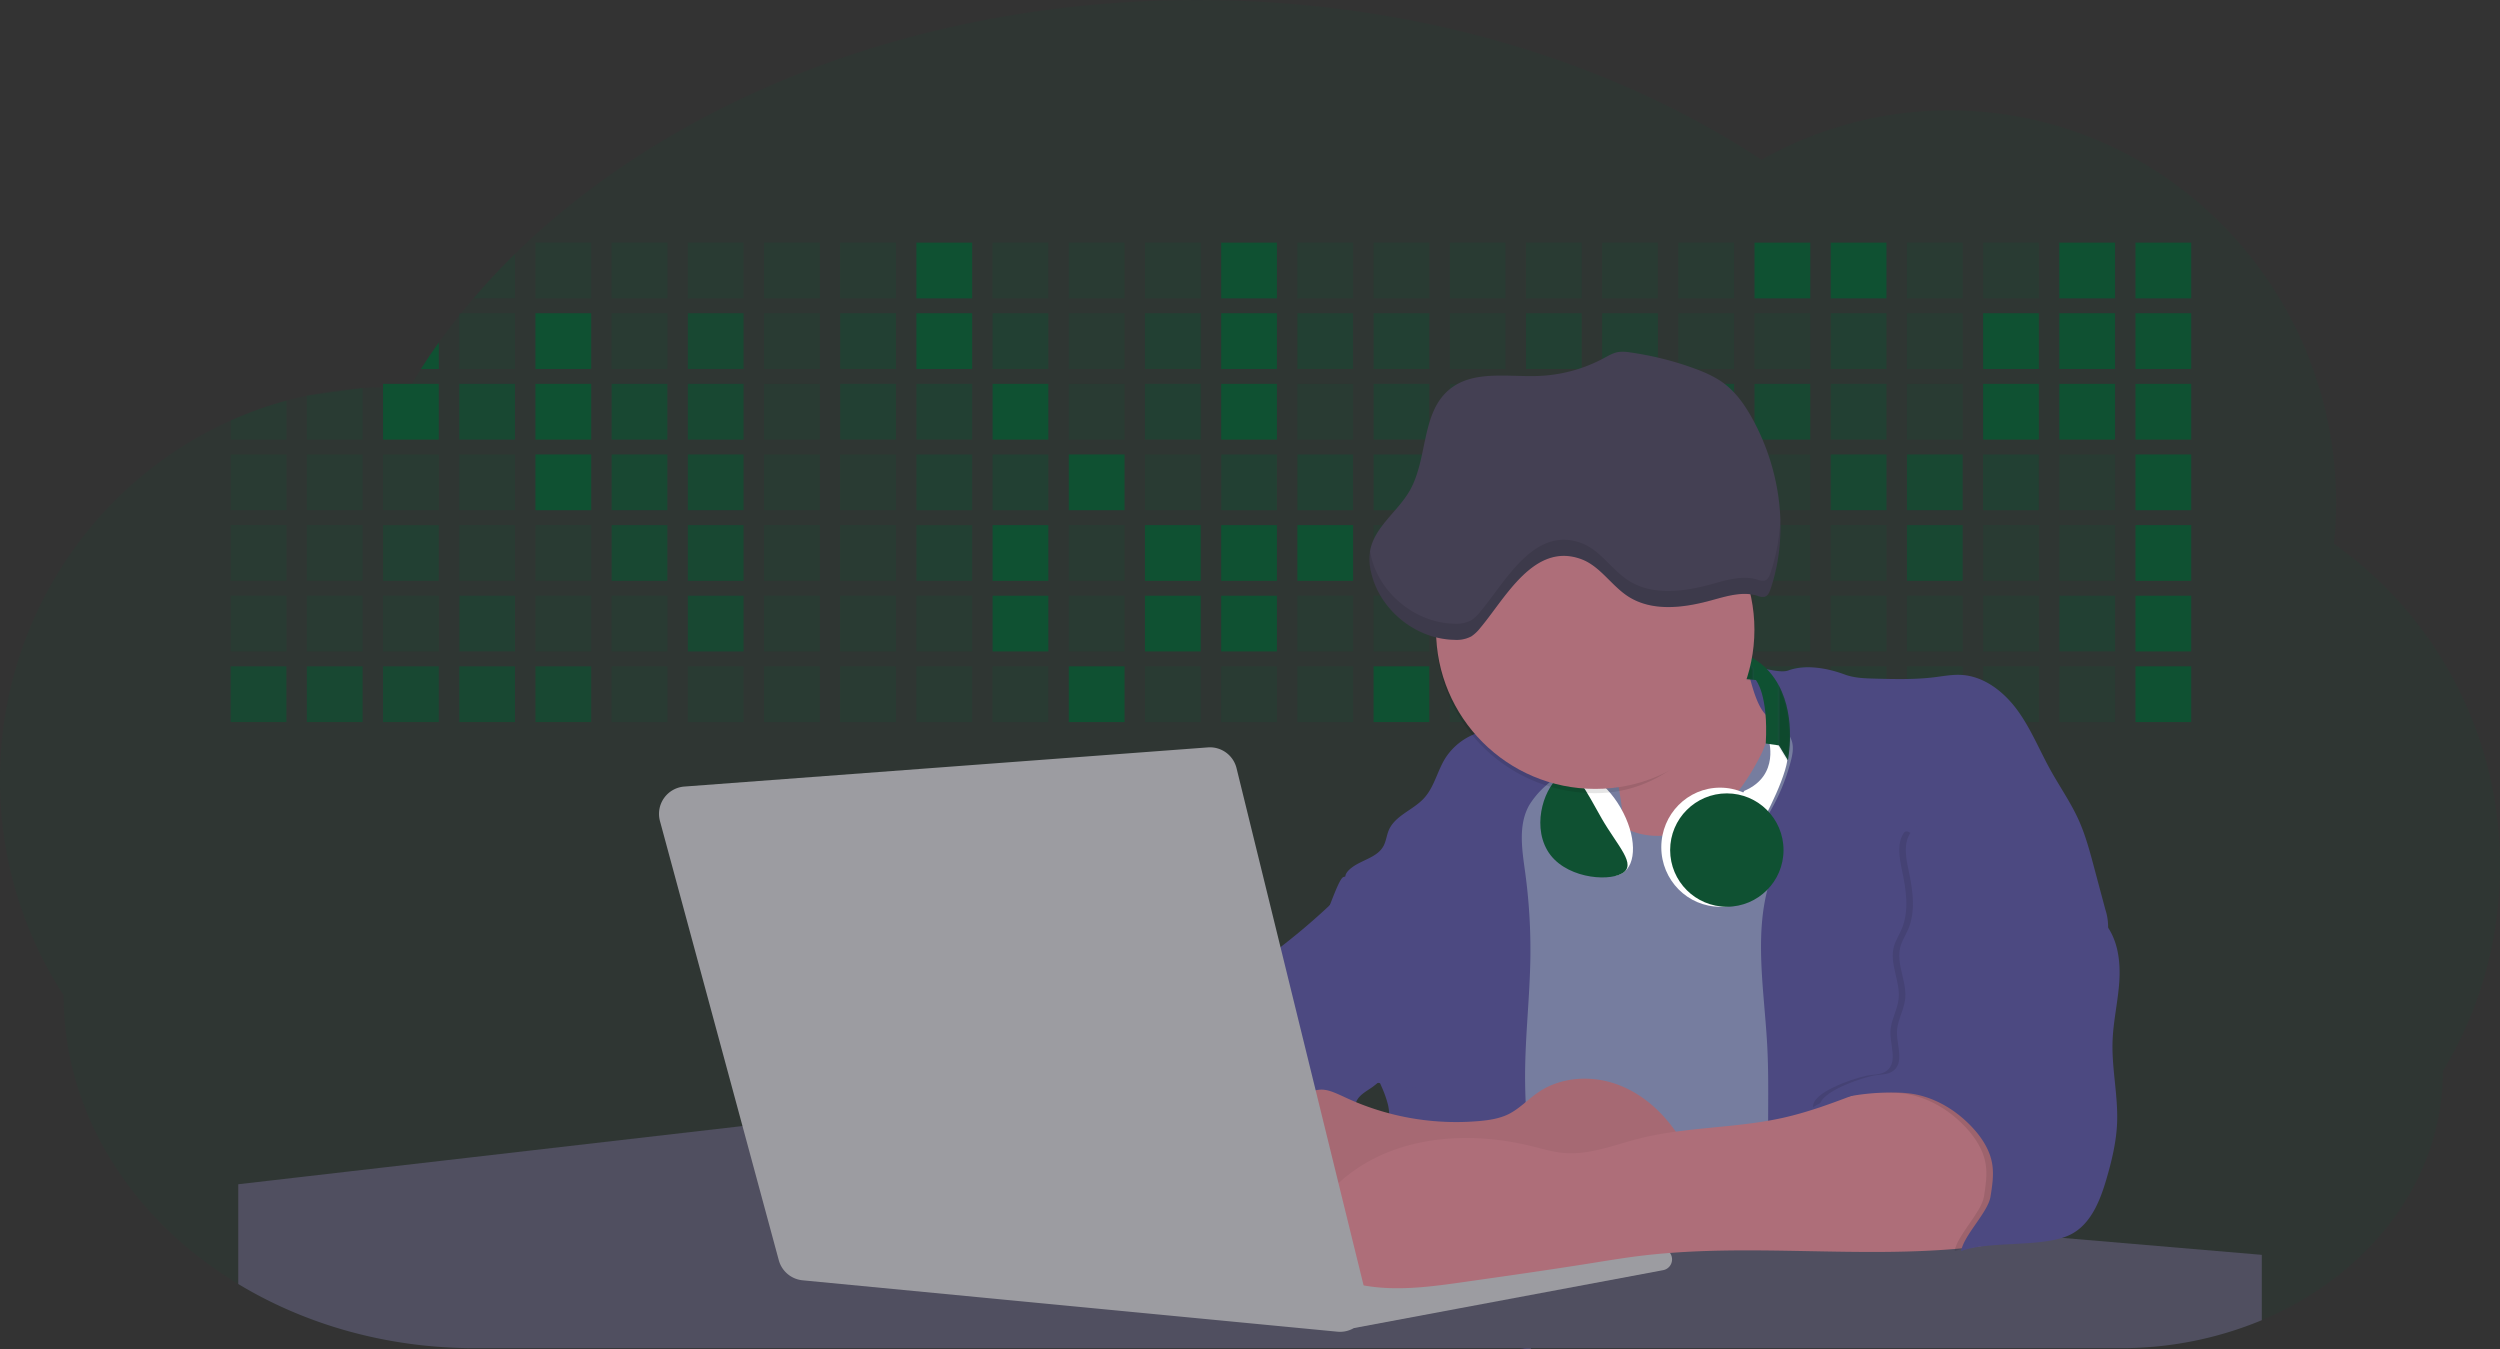 <svg id="aa7bae02-e79e-4d6b-a496-aba15f39787c" data-name="Layer 1" xmlns="http://www.w3.org/2000/svg" width="1144" height="617.32" viewBox="0 0 1144 617.32"><rect x="0" y="0" width="1144" height="617.32" fill="#333333" stroke="none"/><title>developer activity</title><path d="M1172,537.57a181.92,181.92,0,0,1-6.85,49.6,180.06,180.06,0,0,1-19.27,44.28c0,50.1-33.82,93.4-82.91,114a167.3,167.3,0,0,1-64.73,12.8H245.17c-40.25,0-77.55-10.86-108.14-29.36A185.76,185.76,0,0,1,112.2,711c-34-29.22-55.08-69.6-55.08-114.2A180.5,180.5,0,0,1,28,498.08c0-73.36,43.39-136.44,105.55-164.29a174.52,174.52,0,0,1,25.51-9.12q4.63-1.26,9.36-2.26a175.39,175.39,0,0,1,25.51-3.5q4.65-.29,9.35-.33H205c3.46,0,6.89.12,10.3.32l1.12-1.9q2.06-3.44,4.22-6.81,3.9-6.14,8.18-12.1,4.48-6.29,9.35-12.38l.83-1q2.76-3.44,5.64-6.8,9-10.49,19-20.35c72.11-70.68,185.08-116.18,312.08-116.18,98.82,0,189.15,27.55,258.34,73.07A174.18,174.18,0,0,1,920,191.86c97.74,0,177,80.37,177,179.51a184.9,184.9,0,0,1-1,18.78A180,180,0,0,1,1172,537.57Z" transform="translate(-28 -141.34)" fill="#0F5132" opacity="0.1"/><path d="M263.66,257.52v20.35h-19Q253.59,267.39,263.66,257.52Z" transform="translate(-28 -141.34)" fill="#0F5132" opacity="0.2"/><rect x="245.02" y="111.02" width="25.51" height="25.51" fill="#0F5132" opacity="0.2"/><rect x="279.88" y="111.02" width="25.51" height="25.51" fill="#0F5132" opacity="0.2"/><rect x="314.75" y="111.02" width="25.51" height="25.51" fill="#0F5132" opacity="0.2"/><rect x="349.61" y="111.02" width="25.51" height="25.51" fill="#0F5132" opacity="0.2"/><rect x="384.48" y="111.02" width="25.51" height="25.51" fill="#0F5132" opacity="0.2"/><rect x="419.35" y="111.02" width="25.51" height="25.51" fill="#0F5132"/><rect x="454.21" y="111.02" width="25.51" height="25.51" fill="#0F5132" opacity="0.2"/><rect x="489.08" y="111.02" width="25.51" height="25.51" fill="#0F5132" opacity="0.2"/><rect x="523.94" y="111.02" width="25.51" height="25.51" fill="#0F5132" opacity="0.2"/><rect x="558.81" y="111.02" width="25.51" height="25.51" fill="#0F5132"/><rect x="593.68" y="111.02" width="25.51" height="25.51" fill="#0F5132" opacity="0.2"/><rect x="628.54" y="111.02" width="25.51" height="25.51" fill="#0F5132" opacity="0.2"/><rect x="663.41" y="111.02" width="25.51" height="25.51" fill="#0F5132" opacity="0.2"/><rect x="698.28" y="111.02" width="25.51" height="25.51" fill="#0F5132" opacity="0.2"/><rect x="733.14" y="111.02" width="25.51" height="25.51" fill="#0F5132" opacity="0.2"/><rect x="768.01" y="111.02" width="25.51" height="25.51" fill="#0F5132" opacity="0.2"/><rect x="802.87" y="111.02" width="25.51" height="25.51" fill="#0F5132"/><rect x="837.74" y="111.02" width="25.51" height="25.51" fill="#0F5132"/><rect x="872.61" y="111.02" width="25.51" height="25.51" fill="#0F5132" opacity="0.2"/><rect x="907.47" y="111.02" width="25.51" height="25.51" fill="#0F5132" opacity="0.2"/><rect x="942.34" y="111.02" width="25.51" height="25.51" fill="#0F5132"/><rect x="977.2" y="111.02" width="25.51" height="25.51" fill="#0F5132"/><path d="M228.8,298.08v12.1h-8.18Q224.52,304,228.8,298.08Z" transform="translate(-28 -141.34)" fill="#0F5132"/><rect x="210.15" y="143.33" width="25.51" height="25.51" fill="#0F5132" opacity="0.2"/><rect x="245.02" y="143.33" width="25.51" height="25.51" fill="#0F5132"/><rect x="279.88" y="143.33" width="25.51" height="25.51" fill="#0F5132" opacity="0.2"/><rect x="314.75" y="143.33" width="25.51" height="25.51" fill="#0F5132" opacity="0.7"/><rect x="349.61" y="143.33" width="25.51" height="25.51" fill="#0F5132" opacity="0.2"/><rect x="384.48" y="143.33" width="25.51" height="25.51" fill="#0F5132" opacity="0.4"/><rect x="419.35" y="143.33" width="25.51" height="25.51" fill="#0F5132"/><rect x="454.21" y="143.33" width="25.51" height="25.51" fill="#0F5132" opacity="0.4"/><rect x="489.08" y="143.33" width="25.51" height="25.51" fill="#0F5132" opacity="0.2"/><rect x="523.94" y="143.33" width="25.51" height="25.51" fill="#0F5132" opacity="0.4"/><rect x="558.81" y="143.33" width="25.51" height="25.51" fill="#0F5132"/><rect x="593.68" y="143.33" width="25.51" height="25.51" fill="#0F5132" opacity="0.4"/><rect x="628.54" y="143.33" width="25.51" height="25.51" fill="#0F5132" opacity="0.4"/><rect x="663.41" y="143.33" width="25.51" height="25.51" fill="#0F5132" opacity="0.2"/><rect x="698.28" y="143.33" width="25.51" height="25.51" fill="#0F5132" opacity="0.4"/><rect x="733.14" y="143.33" width="25.51" height="25.51" fill="#0F5132" opacity="0.4"/><rect x="768.01" y="143.33" width="25.51" height="25.51" fill="#0F5132" opacity="0.2"/><rect x="802.87" y="143.33" width="25.51" height="25.51" fill="#0F5132" opacity="0.2"/><rect x="837.74" y="143.33" width="25.51" height="25.51" fill="#0F5132" opacity="0.4"/><rect x="872.61" y="143.33" width="25.51" height="25.51" fill="#0F5132" opacity="0.2"/><rect x="907.47" y="143.33" width="25.51" height="25.51" fill="#0F5132"/><rect x="942.34" y="143.33" width="25.51" height="25.51" fill="#0F5132"/><rect x="977.2" y="143.33" width="25.51" height="25.51" fill="#0F5132"/><path d="M159.06,324.67V342.5H133.55v-8.71A174.52,174.52,0,0,1,159.06,324.67Z" transform="translate(-28 -141.34)" fill="#0F5132" opacity="0.2"/><polygon points="165.93 177.57 165.93 201.16 140.42 201.16 140.42 181.07 165.93 177.57" fill="#0F5132" opacity="0.2"/><rect x="175.28" y="175.65" width="25.51" height="25.51" fill="#0F5132"/><rect x="210.15" y="175.65" width="25.51" height="25.51" fill="#0F5132" opacity="0.7"/><rect x="245.02" y="175.65" width="25.51" height="25.51" fill="#0F5132"/><rect x="279.88" y="175.65" width="25.51" height="25.51" fill="#0F5132" opacity="0.7"/><rect x="314.75" y="175.65" width="25.51" height="25.51" fill="#0F5132" opacity="0.7"/><rect x="349.61" y="175.65" width="25.51" height="25.51" fill="#0F5132" opacity="0.2"/><rect x="384.48" y="175.65" width="25.51" height="25.51" fill="#0F5132" opacity="0.4"/><rect x="419.35" y="175.65" width="25.51" height="25.51" fill="#0F5132" opacity="0.4"/><rect x="454.21" y="175.65" width="25.51" height="25.51" fill="#0F5132"/><rect x="489.08" y="175.65" width="25.51" height="25.51" fill="#0F5132" opacity="0.2"/><rect x="523.94" y="175.65" width="25.51" height="25.51" fill="#0F5132" opacity="0.4"/><rect x="558.81" y="175.65" width="25.51" height="25.51" fill="#0F5132"/><rect x="593.68" y="175.65" width="25.51" height="25.51" fill="#0F5132" opacity="0.2"/><rect x="628.54" y="175.65" width="25.51" height="25.51" fill="#0F5132" opacity="0.4"/><rect x="663.41" y="175.65" width="25.51" height="25.51" fill="#0F5132" opacity="0.2"/><rect x="698.28" y="175.65" width="25.51" height="25.51" fill="#0F5132"/><rect x="733.14" y="175.65" width="25.51" height="25.51" fill="#0F5132" opacity="0.2"/><rect x="768.01" y="175.65" width="25.51" height="25.51" fill="#0F5132" opacity="0.7"/><rect x="802.87" y="175.65" width="25.51" height="25.51" fill="#0F5132" opacity="0.7"/><rect x="837.74" y="175.65" width="25.51" height="25.51" fill="#0F5132" opacity="0.4"/><rect x="872.61" y="175.65" width="25.51" height="25.51" fill="#0F5132" opacity="0.2"/><rect x="907.47" y="175.65" width="25.51" height="25.51" fill="#0F5132"/><rect x="942.34" y="175.65" width="25.51" height="25.51" fill="#0F5132"/><rect x="977.2" y="175.65" width="25.51" height="25.51" fill="#0F5132"/><rect x="105.55" y="207.96" width="25.51" height="25.51" fill="#0F5132" opacity="0.2"/><rect x="140.42" y="207.96" width="25.51" height="25.51" fill="#0F5132" opacity="0.2"/><rect x="175.28" y="207.96" width="25.51" height="25.51" fill="#0F5132" opacity="0.2"/><rect x="210.15" y="207.96" width="25.51" height="25.51" fill="#0F5132" opacity="0.2"/><rect x="245.02" y="207.96" width="25.51" height="25.51" fill="#0F5132"/><rect x="279.88" y="207.96" width="25.51" height="25.51" fill="#0F5132" opacity="0.7"/><rect x="314.75" y="207.96" width="25.51" height="25.51" fill="#0F5132" opacity="0.7"/><rect x="349.61" y="207.96" width="25.51" height="25.51" fill="#0F5132" opacity="0.2"/><rect x="384.48" y="207.96" width="25.51" height="25.51" fill="#0F5132" opacity="0.2"/><rect x="419.35" y="207.96" width="25.51" height="25.51" fill="#0F5132" opacity="0.4"/><rect x="454.21" y="207.96" width="25.51" height="25.51" fill="#0F5132" opacity="0.4"/><rect x="489.08" y="207.96" width="25.51" height="25.51" fill="#0F5132"/><rect x="523.94" y="207.96" width="25.51" height="25.51" fill="#0F5132" opacity="0.2"/><rect x="558.81" y="207.96" width="25.51" height="25.51" fill="#0F5132" opacity="0.4"/><rect x="593.68" y="207.96" width="25.51" height="25.51" fill="#0F5132" opacity="0.4"/><rect x="628.54" y="207.96" width="25.51" height="25.51" fill="#0F5132" opacity="0.4"/><rect x="663.41" y="207.96" width="25.51" height="25.51" fill="#0F5132" opacity="0.4"/><rect x="698.28" y="207.96" width="25.51" height="25.51" fill="#0F5132" opacity="0.2"/><rect x="733.14" y="207.96" width="25.51" height="25.51" fill="#0F5132" opacity="0.2"/><rect x="768.01" y="207.96" width="25.51" height="25.51" fill="#0F5132" opacity="0.2"/><rect x="802.87" y="207.96" width="25.51" height="25.51" fill="#0F5132" opacity="0.2"/><rect x="837.74" y="207.96" width="25.51" height="25.51" fill="#0F5132" opacity="0.7"/><rect x="872.61" y="207.96" width="25.51" height="25.51" fill="#0F5132" opacity="0.7"/><rect x="907.47" y="207.96" width="25.51" height="25.51" fill="#0F5132" opacity="0.4"/><rect x="942.34" y="207.96" width="25.51" height="25.51" fill="#0F5132" opacity="0.2"/><rect x="977.2" y="207.96" width="25.51" height="25.51" fill="#0F5132"/><rect x="105.55" y="240.28" width="25.51" height="25.51" fill="#0F5132" opacity="0.2"/><rect x="140.42" y="240.28" width="25.51" height="25.51" fill="#0F5132" opacity="0.2"/><rect x="175.28" y="240.28" width="25.51" height="25.51" fill="#0F5132" opacity="0.4"/><rect x="210.15" y="240.28" width="25.51" height="25.51" fill="#0F5132" opacity="0.2"/><rect x="245.02" y="240.28" width="25.51" height="25.51" fill="#0F5132" opacity="0.2"/><rect x="279.88" y="240.28" width="25.51" height="25.51" fill="#0F5132" opacity="0.7"/><rect x="314.75" y="240.28" width="25.51" height="25.51" fill="#0F5132" opacity="0.7"/><rect x="349.61" y="240.28" width="25.51" height="25.51" fill="#0F5132" opacity="0.2"/><rect x="384.48" y="240.28" width="25.51" height="25.51" fill="#0F5132" opacity="0.2"/><rect x="419.35" y="240.28" width="25.51" height="25.51" fill="#0F5132" opacity="0.4"/><rect x="454.21" y="240.28" width="25.51" height="25.51" fill="#0F5132"/><rect x="489.08" y="240.28" width="25.51" height="25.51" fill="#0F5132" opacity="0.2"/><rect x="523.94" y="240.28" width="25.51" height="25.51" fill="#0F5132"/><rect x="558.81" y="240.28" width="25.51" height="25.51" fill="#0F5132"/><rect x="593.68" y="240.28" width="25.51" height="25.51" fill="#0F5132"/><rect x="628.54" y="240.28" width="25.51" height="25.51" fill="#0F5132" opacity="0.2"/><rect x="663.41" y="240.28" width="25.51" height="25.51" fill="#0F5132"/><rect x="698.28" y="240.28" width="25.51" height="25.51" fill="#0F5132" opacity="0.2"/><rect x="733.14" y="240.28" width="25.51" height="25.51" fill="#0F5132" opacity="0.2"/><rect x="768.01" y="240.28" width="25.51" height="25.51" fill="#0F5132" opacity="0.2"/><rect x="802.87" y="240.28" width="25.51" height="25.51" fill="#0F5132" opacity="0.2"/><rect x="837.74" y="240.28" width="25.51" height="25.51" fill="#0F5132" opacity="0.2"/><rect x="872.61" y="240.28" width="25.51" height="25.51" fill="#0F5132" opacity="0.7"/><rect x="907.47" y="240.28" width="25.51" height="25.51" fill="#0F5132" opacity="0.2"/><rect x="942.34" y="240.28" width="25.51" height="25.51" fill="#0F5132" opacity="0.2"/><rect x="977.2" y="240.28" width="25.51" height="25.51" fill="#0F5132"/><rect x="105.55" y="272.59" width="25.51" height="25.51" fill="#0F5132" opacity="0.2"/><rect x="140.42" y="272.59" width="25.51" height="25.51" fill="#0F5132" opacity="0.2"/><rect x="175.28" y="272.59" width="25.51" height="25.51" fill="#0F5132" opacity="0.2"/><rect x="210.15" y="272.59" width="25.51" height="25.51" fill="#0F5132" opacity="0.4"/><rect x="245.02" y="272.59" width="25.51" height="25.51" fill="#0F5132" opacity="0.2"/><rect x="279.88" y="272.59" width="25.51" height="25.51" fill="#0F5132" opacity="0.2"/><rect x="314.75" y="272.59" width="25.51" height="25.51" fill="#0F5132" opacity="0.7"/><rect x="349.61" y="272.59" width="25.51" height="25.51" fill="#0F5132" opacity="0.2"/><rect x="384.48" y="272.59" width="25.51" height="25.51" fill="#0F5132" opacity="0.2"/><rect x="419.35" y="272.59" width="25.51" height="25.51" fill="#0F5132" opacity="0.2"/><rect x="454.21" y="272.59" width="25.51" height="25.51" fill="#0F5132"/><rect x="489.08" y="272.59" width="25.51" height="25.51" fill="#0F5132" opacity="0.2"/><rect x="523.94" y="272.59" width="25.51" height="25.51" fill="#0F5132"/><rect x="558.81" y="272.59" width="25.51" height="25.51" fill="#0F5132"/><rect x="593.68" y="272.59" width="25.51" height="25.51" fill="#0F5132" opacity="0.2"/><rect x="628.54" y="272.59" width="25.51" height="25.51" fill="#0F5132" opacity="0.2"/><rect x="663.41" y="272.59" width="25.51" height="25.51" fill="#0F5132" opacity="0.2"/><rect x="698.28" y="272.59" width="25.51" height="25.51" fill="#0F5132" opacity="0.2"/><rect x="733.14" y="272.59" width="25.51" height="25.51" fill="#0F5132" opacity="0.2"/><rect x="768.01" y="272.59" width="25.51" height="25.51" fill="#0F5132" opacity="0.2"/><rect x="802.87" y="272.59" width="25.51" height="25.51" fill="#0F5132" opacity="0.2"/><rect x="837.74" y="272.59" width="25.51" height="25.51" fill="#0F5132" opacity="0.2"/><rect x="872.61" y="272.59" width="25.51" height="25.51" fill="#0F5132" opacity="0.2"/><rect x="907.47" y="272.59" width="25.51" height="25.51" fill="#0F5132" opacity="0.2"/><rect x="942.34" y="272.59" width="25.51" height="25.51" fill="#0F5132" opacity="0.4"/><rect x="977.2" y="272.59" width="25.51" height="25.51" fill="#0F5132"/><rect x="105.55" y="304.91" width="25.51" height="25.51" fill="#0F5132" opacity="0.7"/><rect x="140.42" y="304.91" width="25.51" height="25.51" fill="#0F5132" opacity="0.7"/><rect x="175.28" y="304.91" width="25.51" height="25.51" fill="#0F5132" opacity="0.7"/><rect x="210.15" y="304.91" width="25.51" height="25.51" fill="#0F5132" opacity="0.7"/><rect x="245.02" y="304.91" width="25.51" height="25.51" fill="#0F5132" opacity="0.7"/><rect x="279.88" y="304.91" width="25.51" height="25.51" fill="#0F5132" opacity="0.2"/><rect x="314.75" y="304.91" width="25.51" height="25.51" fill="#0F5132" opacity="0.2"/><rect x="349.61" y="304.91" width="25.51" height="25.51" fill="#0F5132" opacity="0.2"/><rect x="384.48" y="304.91" width="25.51" height="25.51" fill="#0F5132" opacity="0.2"/><rect x="419.35" y="304.91" width="25.51" height="25.51" fill="#0F5132" opacity="0.2"/><rect x="454.21" y="304.91" width="25.51" height="25.51" fill="#0F5132" opacity="0.2"/><rect x="489.08" y="304.91" width="25.51" height="25.51" fill="#0F5132"/><rect x="523.94" y="304.91" width="25.51" height="25.51" fill="#0F5132" opacity="0.2"/><rect x="558.81" y="304.91" width="25.51" height="25.51" fill="#0F5132" opacity="0.2"/><rect x="593.68" y="304.91" width="25.51" height="25.51" fill="#0F5132" opacity="0.2"/><rect x="628.54" y="304.91" width="25.51" height="25.51" fill="#0F5132"/><rect x="663.41" y="304.91" width="25.51" height="25.51" fill="#0F5132" opacity="0.2"/><rect x="698.28" y="304.91" width="25.51" height="25.51" fill="#0F5132" opacity="0.2"/><rect x="733.14" y="304.91" width="25.51" height="25.51" fill="#0F5132" opacity="0.2"/><rect x="768.01" y="304.91" width="25.51" height="25.51" fill="#0F5132" opacity="0.2"/><rect x="802.87" y="304.91" width="25.51" height="25.51" fill="#0F5132" opacity="0.2"/><rect x="837.74" y="304.91" width="25.51" height="25.51" fill="#0F5132" opacity="0.2"/><rect x="872.61" y="304.91" width="25.51" height="25.51" fill="#0F5132" opacity="0.2"/><rect x="907.47" y="304.91" width="25.51" height="25.51" fill="#0F5132" opacity="0.2"/><rect x="942.34" y="304.91" width="25.51" height="25.51" fill="#0F5132" opacity="0.2"/><rect x="977.2" y="304.91" width="25.51" height="25.51" fill="#0F5132"/><circle cx="734.52" cy="363.89" r="34.87" fill="#767d9f"/><path d="M760.71,460.87q5.22,22.78,8.86,45.9c.73,4.58,1.38,9.41-.28,13.74-1.39,3.61-4.22,6.43-6.44,9.59s-3.9,7.21-2.55,10.83,5.29,5.6,9.05,6.62c10.76,2.9,22.23.79,32.94-2.35a53.29,53.29,0,0,0,13.81-5.72c4.54-2.88,8.26-6.88,11.68-11,15.61-18.93,25.83-41.65,35.45-64.23a39.12,39.12,0,0,1-33.11-13.34c-3.94-4.63-6.83-11.08-4.61-16.74-6.51,3.57-14.24,3.81-21.25,6.25a75.49,75.49,0,0,0-12.5,6.15q-7.18,4.15-14.28,8.46C772.07,458.29,767,461.19,760.71,460.87Z" transform="translate(-28 -141.34)" fill="#ae6e79"/><path d="M833.64,487.05c-6.11,11.89-14.06,23.32-25.41,30.4s-26.63,9-38,2c-5.6-3.42-9.84-8.62-14.73-13s-11-8.13-17.57-7.56c-7.24.63-12.91,6.28-17.76,11.69-7.36,8.22-14.47,16.79-19.68,26.52-10,18.7-12.37,40.56-11.93,61.76s3.51,42.29,3.58,63.49c.1,26.08-4.32,51.95-8.79,77.64,41.1-5.06,82.25,6,123.44,10.19,26.36,2.71,52.92,2.65,79.42,2.58,4.66,0,9.62-.12,13.5-2.7a18.2,18.2,0,0,0,5.59-6.64c3.66-6.75,5.13-14.45,6.15-22.06,2.59-19.22,2.67-38.68,2.74-58.08.18-47,.35-94.17-5.62-140.8-1.47-11.47-3.35-23-7.75-33.73s-11.58-20.6-21.62-26.35c-6.45-3.7-21.4-10.14-29-6.41C841.67,460.15,837.73,479.09,833.64,487.05Z" transform="translate(-28 -141.34)" fill="#767d9f"/><path d="M836.68,619.77c-1.55-29-7.86-59.95,5.57-85.69,3.3-6.32-8.54-14.21-4.88-20.33a92.08,92.08,0,0,0,10.06-23.93c.76-2.89,1.37-5.95.65-8.85-1.33-5.29-6.56-8.44-11-11.66-4.9-3.56-7.42-14.41-9-20.28s12.57,1.2,18.26-.89c7.9-2.89,17.94-1.07,25.82,1.86,4.4,1.62,9.18,1.76,13.87,1.88,9.11.24,18.25.47,27.29-.65,4.06-.51,8.13-1.28,12.21-1.05,10.41.59,19.46,7.71,25.62,16.13s10.08,18.23,15.13,27.35c4.21,7.6,9.23,14.78,12.82,22.69,3.18,7,5.19,14.52,7.18,22l5.13,19.19a25.58,25.58,0,0,1,1.26,8.51c-.26,3.07-1.62,5.93-3,8.66A164.12,164.12,0,0,1,971,603.2c-10.79,13.23-23.89,25.16-30.3,41-2.5,6.17-3.89,12.73-5.16,19.27a707.94,707.94,0,0,0-10.9,79.15,174.2,174.2,0,0,0-36.52-12.21,177.61,177.61,0,0,0-19-3c-5.59-.58-12.8.52-18.12-1-8.9-2.53-9.88-17.58-11.23-25.46-2.16-12.55-2.59-25.32-2.67-38C837,648.53,837.45,634.14,836.68,619.77Z" transform="translate(-28 -141.34)" fill="#4c4981"/><path d="M641.23,565.54c4.21,24,8.85,48.07,18,70.62-.23.22-.46.42-.69.62-.81.69-1.65,1.34-2.53,2-2.05,1.44-4.3,2.66-6,4.54a8,8,0,0,0-1.5,2.45,5.48,5.48,0,0,0,0,4.47c-4.77,2.11-10.31,1.46-15.66,1.26-4.61-.17-9.08,0-12.78,2.53-5.14,3.54-6.69,10.34-7.52,16.52q-.46,3.38-.79,6.77-.32,3.15-.52,6.32a188.61,188.61,0,0,0-.19,21q.08,1.92.21,3.84c-16.34-.39-31.23-8.91-45.32-17.19-3.22-1.89-6.54-3.88-8.63-7A15.8,15.8,0,0,1,555,674c0-.51.09-1,.16-1.52a41.58,41.58,0,0,1,2.29-8.68,107.2,107.2,0,0,1,19.19-32.65c3.58-4.18,7.61-8.27,9.28-13.52.73-2.29,1-4.72,1.74-7,3.32-9.88,15.3-14.55,19.4-24.14,1-2.29,1.46-4.8,2.7-7a17.63,17.63,0,0,1,4.25-4.75c.73-.61,1.49-1.2,2.24-1.79q10.54-8.26,20.31-17.45,1.82-1.71,3.6-3.46A59.48,59.48,0,0,0,641.23,565.54Z" transform="translate(-28 -141.34)" fill="#4c4981"/><path d="M742,494.56c-1.44,1.52-3,2.95-4.53,4.37l-.41.37-1.62,1.5a39,39,0,0,0-7.55,8.79l-.17.28c-5.1,9.13-3.21,20.37-1.79,30.74a261.55,261.55,0,0,1,2.37,39c-.26,18-2.38,35.88-2.42,53.86,0,4.08.09,8.15.27,12.23.29,6.63.79,13.25,1.39,19.87.65,7.26,1.43,14.51,2.16,21.76.58,5.61,1.13,11.21,1.59,16.81.23,2.9.45,5.79.63,8.69.21,3.4.38,6.81.48,10.21h0c.07,2.16.11,4.31.11,6.47,0,1.23,0,2.45,0,3.67q0,3.51-.19,7-.2,4.49-.61,9c-.31,3.27-.86,6.84-3.16,9.14-.14.14-.29.27-.44.4l-3.24-.4a332.72,332.72,0,0,0-67.3-1.2c.49-3.38.94-6.75,1.38-10.14.2-1.6.4-3.21.59-4.82q.33-2.76.63-5.52c.23-2,.44-4,.64-6q.78-7.73,1.37-15.47.87-11.29,1.32-22.62.22-5.41.34-10.83.17-6.72.16-13.45,0-6.54-.11-13.1c0-1.44-.06-2.88-.18-4.31a27.35,27.35,0,0,0-.53-3.83,49.87,49.87,0,0,0-3-8.48c-.22-.52-.43-1-.64-1.55-.12-.27-.23-.55-.34-.82,5.76-5.13,9.86-12,13.8-18.76,6.39-10.89,12.93-22.26,14-34.84s-5.18-26.71-17.2-30.55c-3.27-1-6.73-1.28-10.1-1.87-3.18-.56-9.81-1.83-13.49-4.11q-3,3.08-6,6.05a22.15,22.15,0,0,1,2.17-8.71l1.42.07a2.71,2.71,0,0,1-.16-1c0-1.07.74-2.28,2.32-3.62,4.71-4,12.12-4.89,15.09-10.3,1.24-2.25,1.45-4.93,2.45-7.29,2.87-6.73,11.11-9.21,16.07-14.59s6.2-13,10.21-19a28.62,28.62,0,0,1,12-10c.4-.19.81-.38,1.22-.55,8.3-3.55,18.16-4.36,26.76-4.34,3.34,0,12,.1,16.24,1.79a5.32,5.32,0,0,1,1.85,1.13C752.37,480.61,745.34,491,742,494.56Z" transform="translate(-28 -141.34)" fill="#4c4981"/><path d="M642.72,542.69a60.88,60.88,0,0,1,46.74,4.87c7.2,4,13.66,9.58,17.62,16.78,5.95,10.8,5.69,23.82,5.27,36.15-.21,6.17-.48,12.56-3.2,18.1C706,625,700.06,629.4,694,633a42.24,42.24,0,0,1-12.32,5.33c-6.72,1.46-13.7.22-20.47-1-7.36-1.36-15.26-3-20.37-8.48-3-3.18-4.64-7.31-6.26-11.35q-3.49-8.75-7-17.48c-4.05-10.11-5.42-18.52-.07-28.37,2.43-4.49,5.4-8.69,7.8-13.21C636.51,556.14,640.81,543.28,642.72,542.69Z" transform="translate(-28 -141.34)" fill="#4c4981"/><path d="M1063,715.56v29.9a167.3,167.3,0,0,1-64.73,12.8H728.58c-.14.14-.29.27-.44.4l-3.24-.4H245.17c-40.25,0-77.55-10.86-108.14-29.36V683.25l230.72-26.63.18,0L502.29,668l34.77,3,18.06,1.53,37.38,3.17,19.23,1.63,28,2.38,3.94.33,20.18,1.71L691.23,684l38.5,3.26,64.18,5.45,45.15,3.83,74.14,6.29,14.1,1.19,1.52.13,1.32.11,18.62,1.58,20.44,1.74,2.37.2Z" transform="translate(-28 -141.34)" fill="#504f60"/><polygon points="764 573.12 474.86 523.77 463.65 580.46 596.19 596.33 637 601.44 749.26 579.33 764 573.12" fill="#9c9ca1"/><path d="M642.33,739.94l144.86-27.23a5,5,0,0,1,5.94,4.93h0a5,5,0,0,1-4.09,4.93L647.57,749.06Z" transform="translate(-28 -141.34)" fill="#9c9ca1"/><path d="M705.17,654.31c4.51-.42,9.08-1.13,13.14-3.13,5-2.49,8.89-6.78,13.52-9.94,10.18-7,23.8-7.94,35.47-3.92s21.41,12.63,28.23,22.91c4.53,6.85,7.93,15.59,4.73,23.15a30.51,30.51,0,0,1-4.12,6.44l-8.34,10.9a29,29,0,0,1-5.66,6.09c-3.12,2.27-7,3.2-10.82,3.76-10.15,1.48-20.48.64-30.71,1.32-17.57,1.17-34.73,6.83-52.34,6.64-10.12-.11-20.11-2.15-30-4.19l-43.77-9c-7.62-1.56-16.23-3.84-19.82-10.75-1.61-3.11-1.91-6.71-2.1-10.21-.52-9.64,0-20.36,6.68-27.31,6.28-6.52,16.21-8.58,23.71-13.4,9.18-5.91,12.21-4,21.89.44A120,120,0,0,0,705.17,654.31Z" transform="translate(-28 -141.34)" fill="#ae6e79"/><path d="M705.17,654.31c4.51-.42,9.08-1.13,13.14-3.13,5-2.49,8.89-6.78,13.52-9.94,10.18-7,23.8-7.94,35.47-3.92s21.41,12.63,28.23,22.91c4.53,6.85,7.93,15.59,4.73,23.15a30.51,30.51,0,0,1-4.12,6.44l-8.34,10.9a29,29,0,0,1-5.66,6.09c-3.12,2.27-7,3.2-10.82,3.76-10.15,1.48-20.48.64-30.71,1.32-17.57,1.17-34.73,6.83-52.34,6.64-10.12-.11-20.11-2.15-30-4.19l-43.77-9c-7.62-1.56-16.23-3.84-19.82-10.75-1.61-3.11-1.91-6.71-2.1-10.21-.52-9.64,0-20.36,6.68-27.31,6.28-6.52,16.21-8.58,23.71-13.4,9.18-5.91,12.21-4,21.89.44A120,120,0,0,0,705.17,654.31Z" transform="translate(-28 -141.34)" opacity="0.05"/><path d="M880.94,640.6c-12.28,4.75-24.63,9.52-37.49,12.35-21.56,4.75-44.12,4-65.51,9.43-11.3,2.88-22.53,7.52-34.14,6.58-5.19-.42-10.2-2-15.25-3.2-28.37-7-60.62-4.73-83.66,13.27-7.88,6.15-14.33,13.82-20.18,22a14.7,14.7,0,0,0,5.91,21.88A86.62,86.62,0,0,0,659,730.48c13.13,1.16,26.32-.7,39.38-2.56,19.38-2.75,38.77-5.51,58.1-8.6,6.94-1.11,13.88-2.26,20.86-3.14,50.23-6.35,101.37,1.37,151.73-3.93,5.09-.54,10.27-1.24,14.9-3.41,11.72-5.5,17.52-20,15.1-32.74s-11.76-23.33-23-29.83c-9.42-5.47-19.58-7.68-30.07-10C896.26,634,890.32,637,880.94,640.6Z" transform="translate(-28 -141.34)" fill="#ae6e79"/><path d="M988.67,564.44c5.54,7.26,6.72,17,6.12,26.09s-2.76,18.08-3.08,27.21c-.44,12.52,2.58,25,2.07,37.48-.36,8.73-2.43,17.29-4.88,25.67-2.89,9.89-7.07,20.52-16.2,25.27-12.12,6.31-37.54,2.76-50.29,7.7,1.16-7.23,12.28-17.7,13.44-24.93.8-5,1.61-10.14.75-15.15-1.1-6.39-4.85-12.06-9.3-16.78-7.08-7.51-16.32-13.16-26.47-15s-35-.33-43.12,6.08c-1-6.62,17.6-13,24.14-14.43,3.26-.73,7-.32,9.61-2.39,5-3.92,1.37-11.73,1.61-18,.19-5,3.11-9.58,3.7-14.58,1-8-4.22-16.15-2.17-24,.76-2.9,2.45-5.45,3.62-8.21,3.56-8.45,2-18.09.1-27.07-1.18-5.64-2.33-12,.81-16.81,2.91-4.49,11.17,11.5,16.46,10.76,17.47-2.45,33.28-15.4,47.39-4.8,7.19,5.4,8.13,11,11,18.71C976.77,554.6,984,558.36,988.67,564.44Z" transform="translate(-28 -141.34)" opacity="0.1"/><path d="M991.67,564.44c5.54,7.26,6.72,17,6.12,26.09s-2.76,18.08-3.08,27.21c-.44,12.52,2.58,25,2.07,37.48-.36,8.73-2.43,17.29-4.88,25.67-2.89,9.89-7.07,20.52-16.2,25.27-12.12,6.31-37.54,2.76-50.29,7.7,1.16-7.23,12.28-17.7,13.44-24.93.8-5,1.61-10.14.75-15.15-1.1-6.39-4.85-12.06-9.3-16.78-7.08-7.51-16.32-13.16-26.47-15s-35-.33-43.12,6.08c-1-6.62,17.6-13,24.14-14.43,3.26-.73,7-.32,9.61-2.39,5-3.92,1.37-11.73,1.61-18,.19-5,3.11-9.58,3.7-14.58,1-8-4.22-16.15-2.17-24,.76-2.9,2.45-5.45,3.62-8.21,3.56-8.45,2-18.09.1-27.07-1.18-5.64-2.33-12,.81-16.81,2.91-4.49,8.6-6.19,13.89-6.94a68.42,68.42,0,0,1,50,12.9c7.19,5.4,8.13,11,11,18.71C979.77,554.6,987,558.36,991.67,564.44Z" transform="translate(-28 -141.34)" fill="#4c4981"/><path d="M330,517.06,384.37,718a12.55,12.55,0,0,0,10.91,9.21L640,750.72a12.54,12.54,0,0,0,13.38-15.48L593.84,492.86a12.54,12.54,0,0,0-13.12-9.51L341.13,501.27A12.54,12.54,0,0,0,330,517.06Z" transform="translate(-28 -141.34)" fill="#9c9ca1"/><ellipse cx="787.11" cy="387.68" rx="26.9" ry="27.25" fill="#fff"/><path d="M837.2,479.31s5.67,16.86-11.06,23.95L824,507l10.48,10.34S847.4,493.77,846,485.4C846,485.4,844,476.9,837.2,479.31Z" transform="translate(-28 -141.34)" fill="#fff"/><circle cx="790.2" cy="388.99" r="25.94" fill="#0F5132"/><path d="M846.13,489.23l-4.12-6.8-6-.85c1.28-22.39-4.53-29.06-4.53-29.06l-1.35-.13-5.88-.57-11.06-11.48v-3.26c15.54,1.85,24.13,9.23,28.77,17.88C850.16,470.14,846.13,489.23,846.13,489.23Z" transform="translate(-28 -141.34)" fill="#0F5132"/><path d="M830.18,448.27v4.12l-5.88-.57-11.06-11.48S830.35,444.17,830.18,448.27Z" transform="translate(-28 -141.34)" stroke="#4c4981" stroke-miterlimit="10" opacity="0.1"/><path d="M846.13,489.23l-4.12-6.8V455C850.16,470.14,846.13,489.23,846.13,489.23Z" transform="translate(-28 -141.34)" stroke="#4c4981" stroke-miterlimit="10" opacity="0.1"/><ellipse cx="757.11" cy="518.2" rx="14.43" ry="26.32" transform="translate(-185.67 306.64) rotate(-30)" fill="#fff"/><path d="M761,516c7.27,12.59,16.19,21,9.29,25s-27,2-34.27-10.6-.67-30,6.23-34S753.72,503.38,761,516Z" transform="translate(-28 -141.34)" fill="#0F5132"/><path d="M825.73,425.3c0,40.23-27.53,79-67.76,79a72.85,72.85,0,0,1,0-145.7C798.2,358.64,825.73,385.06,825.73,425.3Z" transform="translate(-28 -141.34)" opacity="0.1"/><circle cx="729.97" cy="288.15" r="72.85" fill="#ae6e79"/><path d="M751.57,397.21c8.67,3.19,13.8,12.15,21.58,17.14,11,7,25.32,5.19,37.88,1.73,7-1.91,14.32-4.24,21.21-2.12a6,6,0,0,0,3.23.46c1.5-.43,2.24-2.09,2.73-3.57,8.52-25.4,4.69-54.17-8.17-77.67-3.32-6.06-7.3-11.92-12.78-16.13-4.32-3.31-9.4-5.48-14.52-7.33a145,145,0,0,0-28.88-7.13,17.94,17.94,0,0,0-5.27-.17c-2.41.39-4.57,1.69-6.72,2.85A68.78,68.78,0,0,1,732,313.38c-14,.53-30-2.77-40.79,6.21-13,10.77-9.76,31.78-18.19,46.4-5.58,9.67-16.34,16.69-18.11,27.7a25.57,25.57,0,0,0,.63,10.07c4.12,16.94,20.52,30.06,38,30.37a14.42,14.42,0,0,0,7.76-1.59,17.55,17.55,0,0,0,4.09-3.89C716.84,415.09,729.94,389.25,751.57,397.21Z" transform="translate(-28 -141.34)" fill="#444053"/><path d="M838.2,403.48c-.49,1.48-1.23,3.14-2.73,3.57a6,6,0,0,1-3.23-.46c-6.89-2.12-14.25.21-21.2,2.12-12.57,3.46-26.92,5.31-37.88-1.73-7.79-5-12.91-14-21.59-17.14-21.63-8-34.73,17.88-46.21,31.44a17.55,17.55,0,0,1-4.09,3.89,14.42,14.42,0,0,1-7.76,1.59c-17.42-.31-33.83-13.43-38-30.37-.23-1-.43-2-.58-3,0,.09,0,.17-.05.26a25.57,25.57,0,0,0,.63,10.07c4.12,16.94,20.53,30.06,38,30.37a14.42,14.42,0,0,0,7.76-1.59,17.55,17.55,0,0,0,4.09-3.89c11.48-13.56,24.58-39.4,46.21-31.44,8.68,3.19,13.8,12.15,21.59,17.14,11,7,25.31,5.19,37.88,1.73,7-1.91,14.31-4.24,21.2-2.12a6,6,0,0,0,3.23.46c1.5-.43,2.24-2.09,2.73-3.57a90.29,90.29,0,0,0,4.48-32.26A88.8,88.8,0,0,1,838.2,403.48Z" transform="translate(-28 -141.34)" opacity="0.1"/></svg>